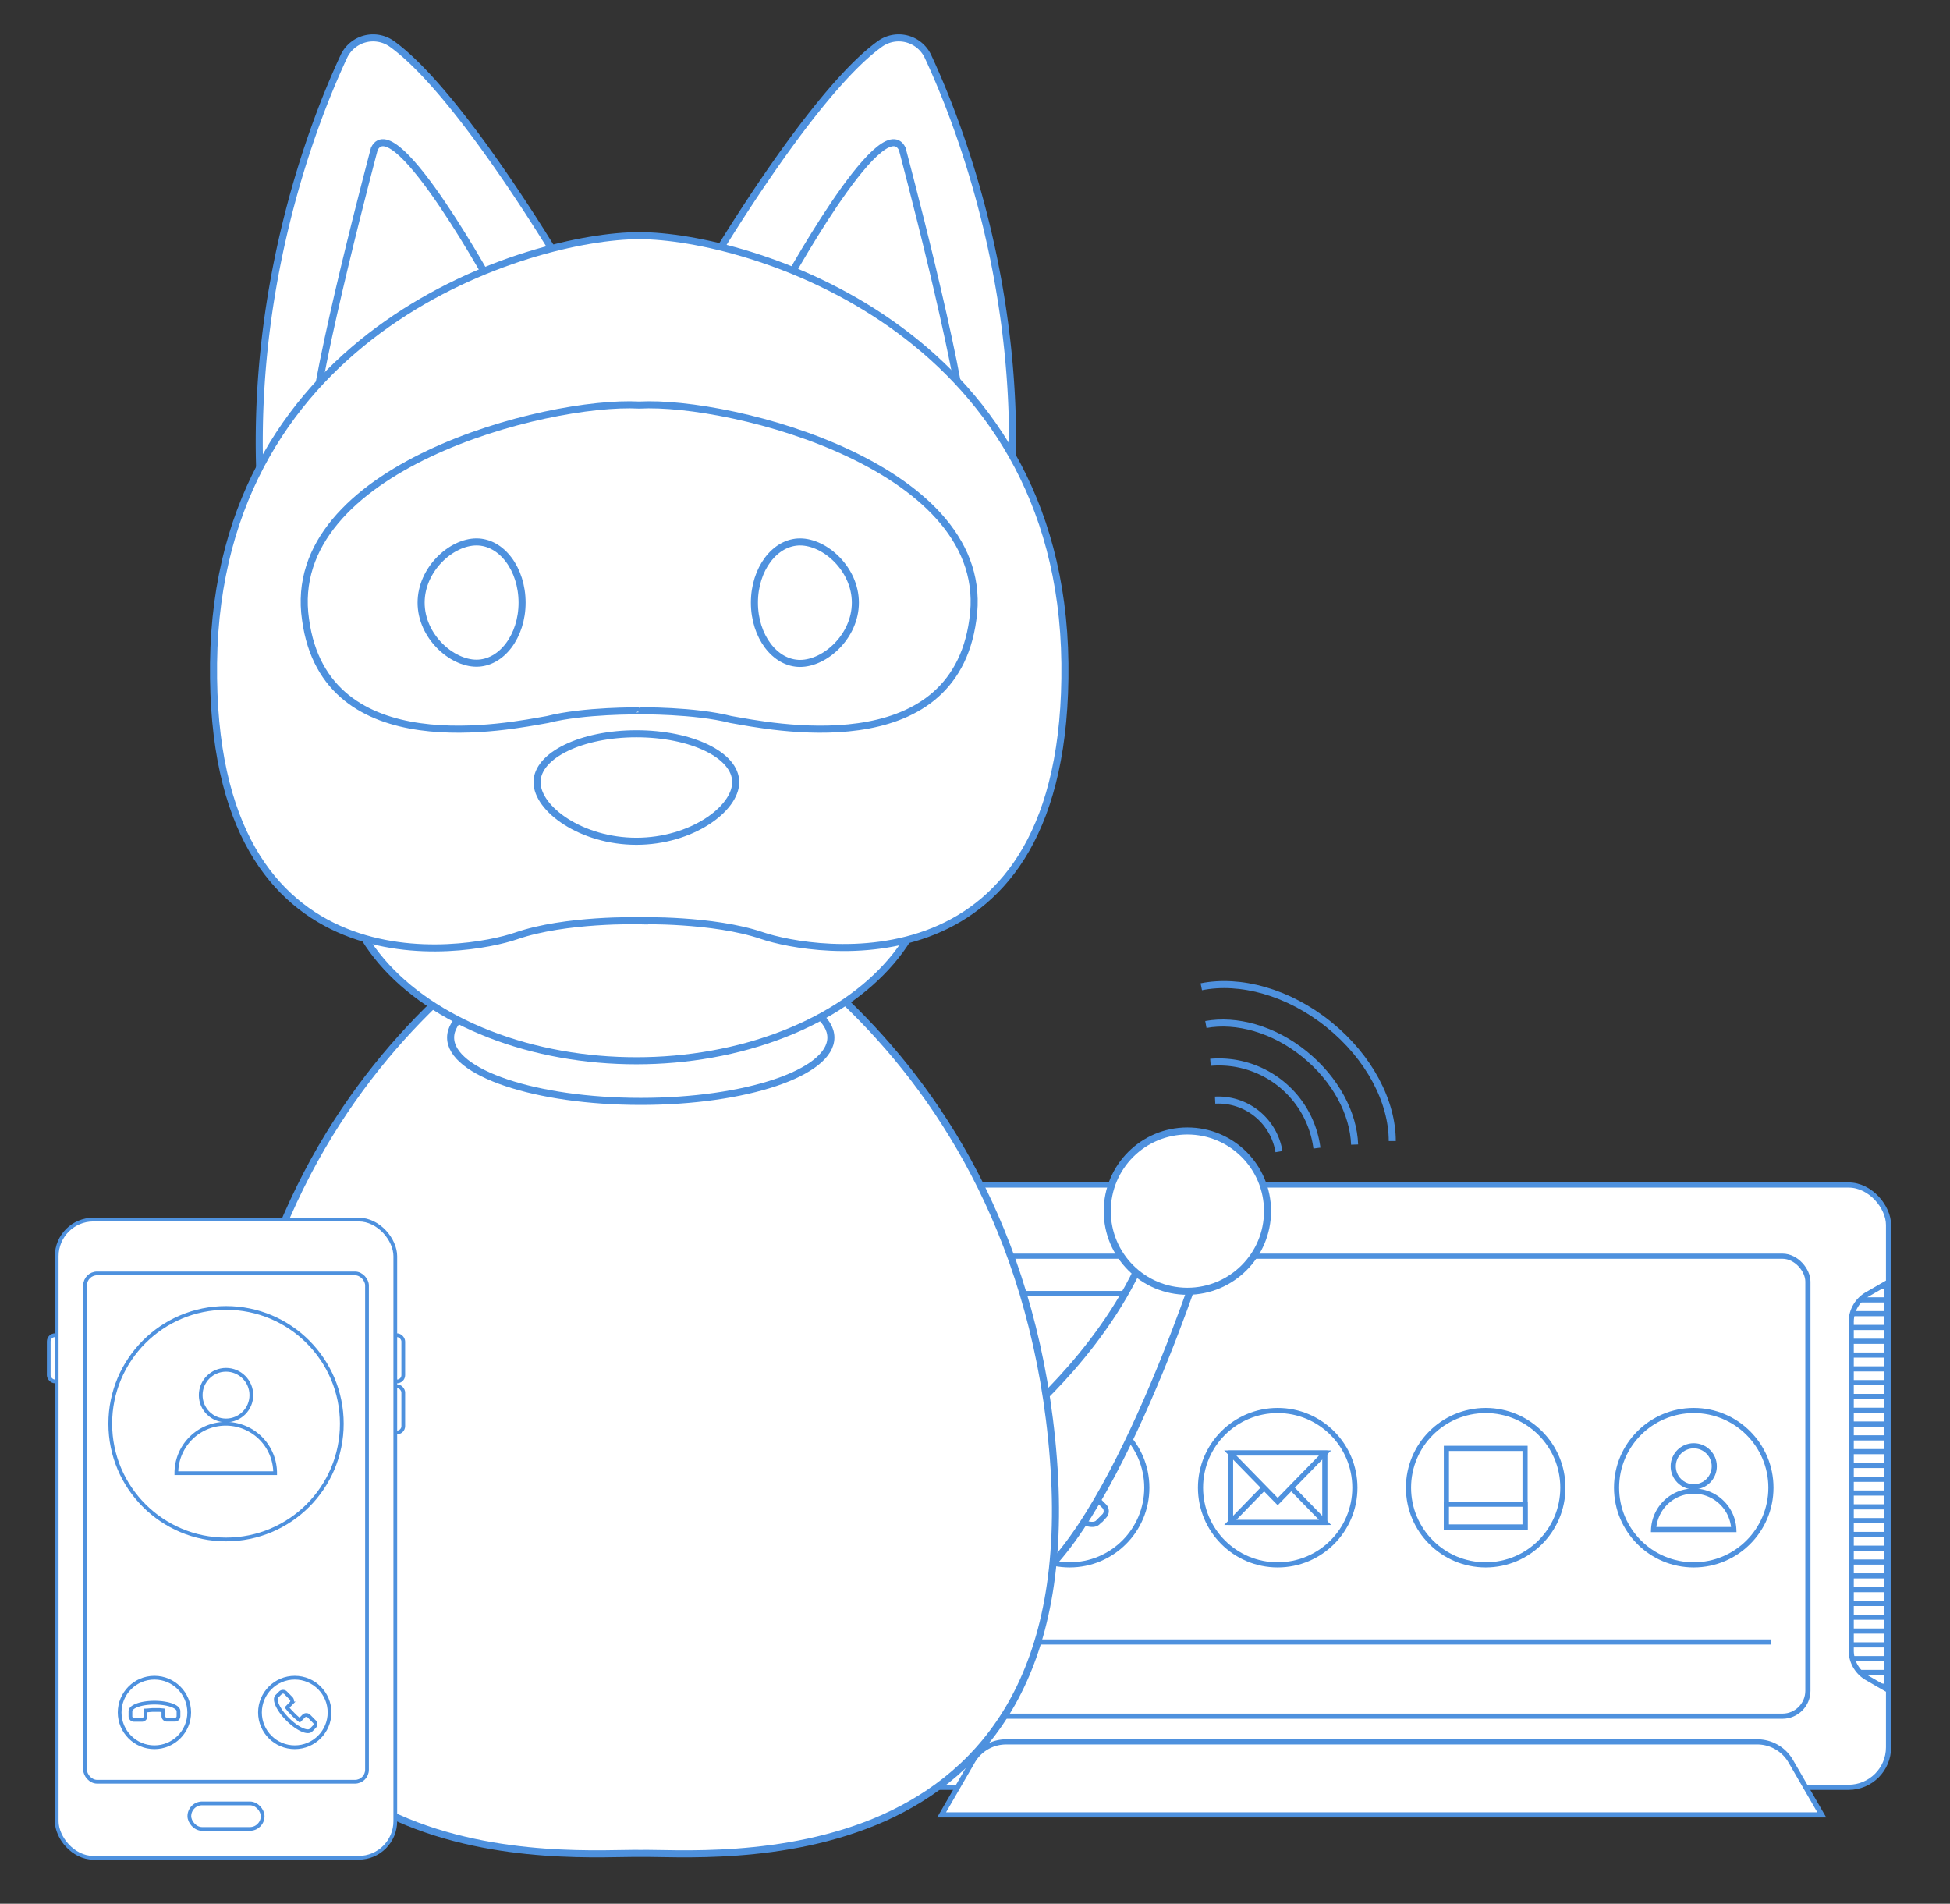 <?xml version="1.0" encoding="UTF-8"?> <svg xmlns="http://www.w3.org/2000/svg" viewBox="0 0 276.39 269.83"><rect x="0" y="0" width="276.39" height="269.83" fill="#333333" stroke="none"/><g stroke="#4e91de" stroke-miterlimit="10"><g fill="#fff"><rect height="85.37" rx="5.67" stroke-width=".73" width="143.68" x="124" y="167.96"></rect><rect height="65.2" rx="3.61" stroke-width=".73" width="120.82" x="135.43" y="178.05"></rect><circle cx="151.61" cy="210.86" r="10.94" stroke-width=".73"></circle><circle cx="181.1" cy="210.86" r="10.94" stroke-width=".73"></circle><circle cx="210.58" cy="210.86" r="10.94" stroke-width=".73"></circle><circle cx="240.07" cy="210.86" r="10.94" stroke-width=".73"></circle><path d="m141.98 232.73h109.02" stroke-width=".73"></path><path d="m141.98 183.34h20.57" stroke-width=".73"></path><path d="m124 239.42 2.77-1.6a4.5 4.5 0 0 0 2.25-3.9v-46.55a4.5 4.5 0 0 0 -2.25-3.9l-2.77-1.6z" stroke-width=".73"></path><path d="m123.73 182.28h.99" stroke-width=".73"></path><path d="m123.73 184.24h4.02" stroke-width=".73"></path><path d="m123.73 186.19h5.29" stroke-width=".73"></path><path d="m123.73 188.15h5.29" stroke-width=".73"></path><path d="m123.73 190.11h5.29" stroke-width=".73"></path><path d="m123.73 192.06h5.29" stroke-width=".73"></path><path d="m123.73 194.02h5.29" stroke-width=".73"></path><path d="m123.73 195.97h5.29" stroke-width=".73"></path><path d="m123.73 197.93h5.29" stroke-width=".73"></path><path d="m123.73 199.89h5.29" stroke-width=".73"></path><path d="m123.73 201.84h5.29" stroke-width=".73"></path><path d="m123.73 203.8h5.29" stroke-width=".73"></path><path d="m123.73 205.75h5.29" stroke-width=".73"></path><path d="m123.73 207.71h5.29" stroke-width=".73"></path><path d="m123.73 209.67h5.29" stroke-width=".73"></path><path d="m123.73 211.62h5.29" stroke-width=".73"></path><path d="m123.73 213.58h5.29" stroke-width=".73"></path><path d="m123.73 215.53h5.29" stroke-width=".73"></path><path d="m123.73 217.49h5.29" stroke-width=".73"></path><path d="m123.73 219.44h5.29" stroke-width=".73"></path><path d="m123.73 221.4h5.29" stroke-width=".73"></path><path d="m123.73 223.36h5.29" stroke-width=".73"></path><path d="m123.73 225.31h5.29" stroke-width=".73"></path><path d="m123.73 227.27h5.29" stroke-width=".73"></path><path d="m123.73 229.22h5.29" stroke-width=".73"></path><path d="m123.73 231.18h5.29" stroke-width=".73"></path><path d="m123.73 233.14h5.29" stroke-width=".73"></path><path d="m123.73 235.09h5.29" stroke-width=".73"></path><path d="m123.73 237.05h4.02" stroke-width=".73"></path><path d="m123.73 239h.99" stroke-width=".73"></path><path d="m267.41 181.87-2.77 1.6a4.5 4.5 0 0 0 -2.25 3.9v46.55a4.5 4.5 0 0 0 2.25 3.9l2.77 1.6z" stroke-width=".73"></path><path d="m267.68 239h-.99" stroke-width=".73"></path><path d="m267.68 237.05h-4.02" stroke-width=".73"></path><path d="m267.68 235.09h-5.29" stroke-width=".73"></path><path d="m267.68 233.14h-5.29" stroke-width=".73"></path><path d="m267.68 231.18h-5.29" stroke-width=".73"></path><path d="m267.68 229.22h-5.29" stroke-width=".73"></path><path d="m267.68 227.27h-5.29" stroke-width=".73"></path><path d="m267.68 225.31h-5.29" stroke-width=".73"></path><path d="m267.68 223.36h-5.29" stroke-width=".73"></path><path d="m267.68 221.4h-5.29" stroke-width=".73"></path><path d="m267.68 219.44h-5.29" stroke-width=".73"></path><path d="m267.68 217.49h-5.29" stroke-width=".73"></path><path d="m267.68 215.53h-5.29" stroke-width=".73"></path><path d="m267.68 213.58h-5.29" stroke-width=".73"></path><path d="m267.68 211.62h-5.29" stroke-width=".73"></path><path d="m267.68 209.67h-5.29" stroke-width=".73"></path><path d="m267.68 207.71h-5.29" stroke-width=".73"></path><path d="m267.68 205.75h-5.29" stroke-width=".73"></path><path d="m267.68 203.8h-5.29" stroke-width=".73"></path><path d="m267.68 201.84h-5.29" stroke-width=".73"></path><path d="m267.68 199.89h-5.29" stroke-width=".73"></path><path d="m267.68 197.93h-5.29" stroke-width=".73"></path><path d="m267.68 195.97h-5.29" stroke-width=".73"></path><path d="m267.68 194.02h-5.29" stroke-width=".73"></path><path d="m267.68 192.06h-5.29" stroke-width=".73"></path><path d="m267.68 190.11h-5.29" stroke-width=".73"></path><path d="m267.68 188.15h-5.29" stroke-width=".73"></path><path d="m267.68 186.19h-5.29" stroke-width=".73"></path><path d="m267.68 184.24h-4.02" stroke-width=".73"></path><path d="m267.68 182.28h-.99" stroke-width=".73"></path><path d="m258.22 257.24-4.4-7.61a5.48 5.48 0 0 0 -4.75-2.74h-106.46a5.48 5.48 0 0 0 -4.75 2.74l-4.4 7.61z" stroke-width=".73"></path><path d="m174.42 205.95h13.36v9.83h-13.36z" stroke-width=".73"></path><path d="m181.1 208.89 3.35 3.44 3.36 3.45h-6.71-6.72l3.36-3.45z" stroke-width=".73"></path><path d="m181.1 212.83-3.36-3.44-3.36-3.44h6.72 6.71l-3.36 3.44z" stroke-width=".73"></path><circle cx="240.07" cy="207.83" r="2.91" stroke-width=".73"></circle><path d="m234.38 216.8a5.69 5.69 0 0 1 11.37 0z" stroke-width=".73"></path><path d="m149.55 212.93c2.46 2.46 5.17 3.74 6.06 2.85l.18-.18.75-.75a1 1 0 0 0 0-1.34l-1.46-1.46a1 1 0 0 0 -1.34 0l-1.07 1.07a15.7 15.7 0 0 1 -1.46-1.27l-1.21-1.29c-.23-.26-.44-.51-.63-.76l1.07-1.06a1 1 0 0 0 0-1.34l-1.44-1.46a1 1 0 0 0 -1.34 0l-.75.74-.18.19c-.92.88.36 3.59 2.82 6.06z" stroke-width=".73"></path><path d="m205.01 205.29h11.15v11.15h-11.15z" stroke-width=".73"></path><path d="m205.01 213.2h11.15v3.23h-11.15z" stroke-width=".73"></path><path d="m144.77 201s12.87-10.66 18.1-24.94c3.14-8.56 7.24 2.82 7.24 2.82s-13.56 42-26.59 47.06 1.25-24.94 1.25-24.94z"></path><circle cx="168.3" cy="171.66" r="11.36"></circle><path d="m124.7 6.24a4.58 4.58 0 0 1 6.83 1.76c4.15 8.9 14 33.59 11.63 64-2.95 38.35-42.9-33.78-42.9-33.78s14.63-24.92 24.44-31.98z"></path><path d="m55.57 6.24a4.58 4.58 0 0 0 -6.83 1.76c-4.15 8.9-14 33.59-11.63 64 3 38.35 42.9-33.78 42.9-33.78s-14.63-24.92-24.44-31.98z"></path><path d="m127.88 21.09s8.31 31.11 8.85 40.49-26-20.24-26-20.24 14.2-26.15 17.15-20.25z"></path><path d="m53.06 21.09s-8.31 31.11-8.85 40.49 26-20.24 26-20.24-14.21-26.15-17.15-20.25z"></path><path d="m96.69 125.94s47.89 19.51 52.62 80.85-49.41 55.71-58.49 55.91c-9.09-.2-63.22 5.43-58.49-55.91s52.67-80.85 52.67-80.85z"></path><ellipse cx="90.82" cy="147.06" rx="26.95" ry="9.05"></ellipse><ellipse cx="90.2" cy="122.19" rx="41.7" ry="28.16"></ellipse><path d="m90.61 130.5s-10.46-.27-17.44 2.15-43.44 8.85-42.9-38.65 45.05-60.6 60.34-60.6 59.79 13.17 60.33 60.6-35.93 41-42.9 38.62-17.43-2.12-17.43-2.12z"></path><path d="m90.61 100.76s-7.84-.1-13 1.22c-5.27.9-31.51 6.53-34.3-14.16-3.16-21.49 34.08-31.12 47.3-30.41 13.21-.71 50.45 8.92 47.28 30.41-2.79 20.69-29 15.06-34.3 14.16-5.15-1.32-12.99-1.24-12.98-1.22z"></path><path d="m104.28 110.86c0 3.81-6.3 8.38-14.08 8.38s-14.08-4.57-14.08-8.38 6.31-6.86 14.08-6.86 14.08 3 14.08 6.86z"></path><path d="m121.24 85.42c0 4.76-4.27 8.61-7.84 8.61s-6.47-3.85-6.47-8.61 2.9-8.61 6.47-8.61 7.84 3.86 7.84 8.61z"></path><path d="m59.69 85.42c0 4.76 4.31 8.58 7.85 8.58s6.46-3.82 6.46-8.58-2.89-8.61-6.46-8.61-7.85 3.86-7.85 8.61z"></path></g><path d="m170.92 145.21c4.31-.79 9.59.63 14 4.21s6.94 8.44 7.08 12.81" fill="none"></path><path d="m171.57 150.57a14 14 0 0 1 15.09 12.16" fill="none"></path><path d="m181.28 163.23a8.72 8.72 0 0 0 -9.05-7.3" fill="none"></path><path d="m170.27 139.86c5.49-1.1 12.33.72 18.07 5.35s9 10.93 9 16.52" fill="none"></path><rect fill="#fff" height="6.55" rx=".89" stroke-width=".53" width="2.26" x="54.9" y="189.25"></rect><rect fill="#fff" height="6.55" rx=".89" stroke-width=".53" width="2.26" x="6.91" y="189.25"></rect><rect fill="#fff" height="6.55" rx=".89" stroke-width=".53" width="2.26" x="54.9" y="196.48"></rect><rect fill="#fff" height="90.46" rx="5.19" stroke-width=".53" width="47.99" x="8.04" y="172.86"></rect><rect fill="#fff" height="72.05" rx="1.7" stroke-width=".53" width="39.96" x="12.06" y="180.49"></rect><rect fill="#fff" height="3.62" rx="1.81" stroke-width=".53" width="10.39" x="26.84" y="255.61"></rect><circle cx="32.04" cy="201.79" fill="#fff" r="16.41" stroke-width=".53"></circle><circle cx="32.04" cy="197.74" fill="#fff" r="3.59" stroke-width=".53"></circle><path d="m25 208.8a7 7 0 1 1 14 0z" fill="#fff" stroke-width=".53"></path><circle cx="21.89" cy="242.72" fill="#fff" r="4.93" stroke-width=".53"></circle><path d="m21.89 241.33c-1.87 0-3.4.54-3.4 1.22v.71a.51.51 0 0 0 .51.51h1.12a.51.51 0 0 0 .51-.51v-.82c.31 0 .66-.06 1-.07h1l.53.05v.82a.51.51 0 0 0 .51.51h1.12a.51.51 0 0 0 .51-.51v-.71c0-.66-1.53-1.2-3.41-1.2z" fill="#fff" stroke-width=".53"></path><circle cx="41.78" cy="242.72" fill="#fff" r="4.93" stroke-width=".53"></circle><path d="m40.79 243.7c1.33 1.33 2.79 2 3.27 1.54l.1-.09.4-.41a.51.51 0 0 0 0-.72l-.78-.79a.52.52 0 0 0 -.73 0l-.57.58a9.26 9.26 0 0 1 -.79-.69l-.67-.69-.33-.41.57-.58a.51.51 0 0 0 0-.72l-.78-.79a.52.52 0 0 0 -.73 0l-.4.4-.1.1c-.48.48.21 1.94 1.54 3.27z" fill="#fff" stroke-width=".53"></path></g></svg> 